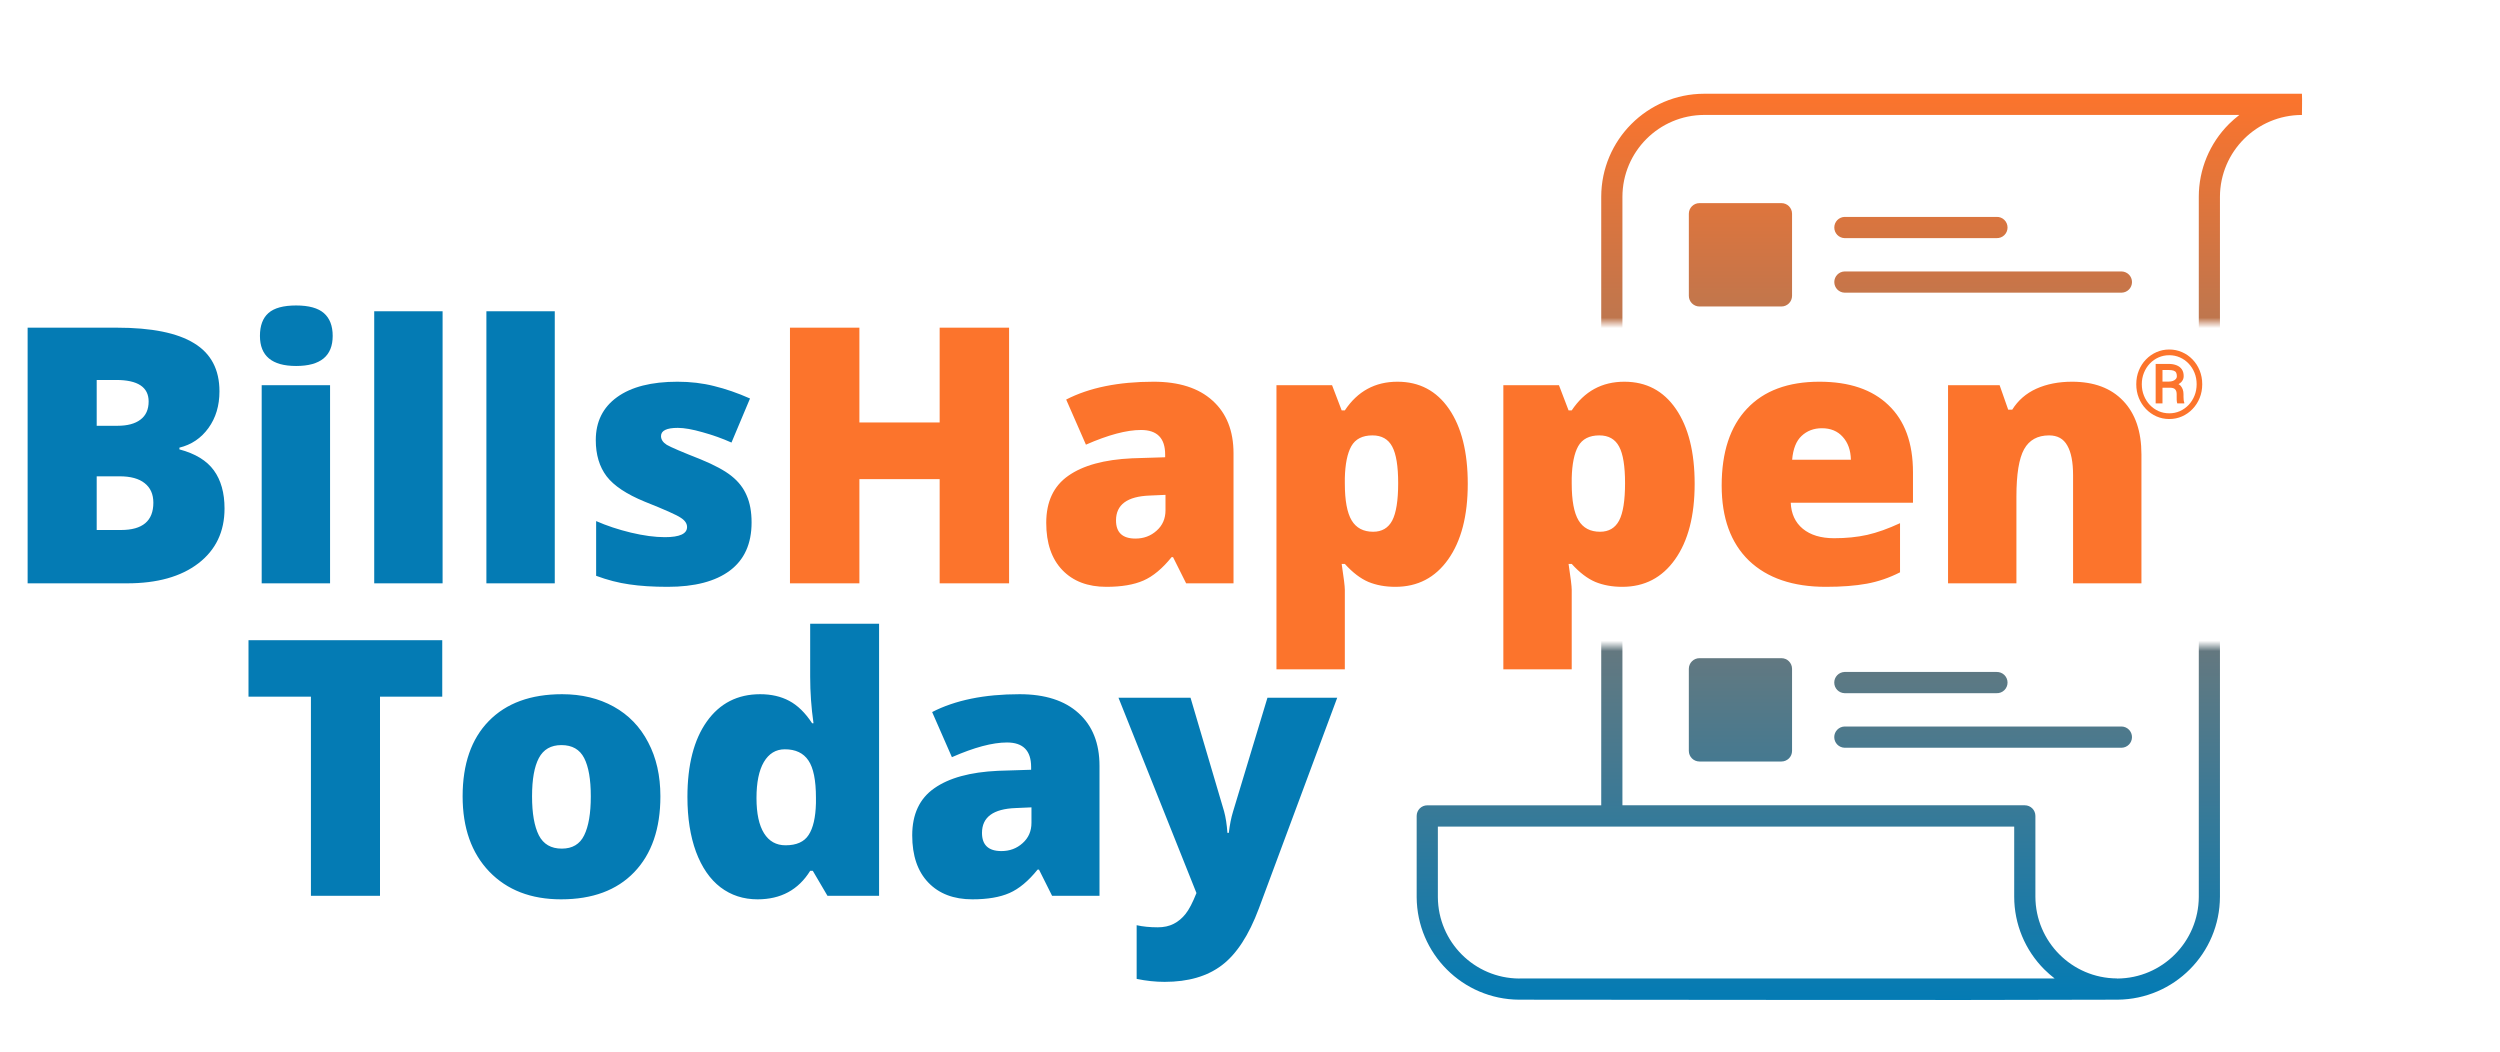 <svg width="240" height="101" viewBox="0 0 240 101" fill="none" xmlns="http://www.w3.org/2000/svg">
<path d="M2.652 31.457H11.214C14.549 31.457 17.022 31.955 18.634 32.951C20.256 33.936 21.068 35.475 21.068 37.568C21.068 38.944 20.715 40.119 20.01 41.093C19.305 42.067 18.376 42.693 17.224 42.973V43.141C18.746 43.544 19.848 44.215 20.531 45.156C21.213 46.096 21.555 47.316 21.555 48.815C21.555 51.042 20.715 52.799 19.037 54.086C17.369 55.362 15.092 56 12.204 56H2.652V31.457ZM9.283 40.875H11.281C12.232 40.875 12.965 40.679 13.48 40.287C14.006 39.896 14.269 39.314 14.269 38.541C14.269 37.165 13.228 36.477 11.147 36.477H9.283V40.875ZM9.283 45.726V50.88H11.617C13.687 50.88 14.722 50.007 14.722 48.261C14.722 47.444 14.443 46.818 13.883 46.381C13.335 45.944 12.534 45.726 11.482 45.726H9.283ZM31.686 56H25.122V36.98H31.686V56ZM24.954 32.246C24.954 31.261 25.229 30.528 25.777 30.047C26.325 29.566 27.209 29.325 28.429 29.325C29.649 29.325 30.539 29.572 31.099 30.064C31.658 30.556 31.938 31.284 31.938 32.246C31.938 34.171 30.768 35.134 28.429 35.134C26.113 35.134 24.954 34.171 24.954 32.246ZM42.489 56H35.925V29.879H42.489V56ZM53.258 56H46.694V29.879H53.258V56ZM72.152 50.158C72.152 52.195 71.459 53.734 70.071 54.775C68.683 55.815 66.691 56.336 64.094 56.336C62.684 56.336 61.459 56.257 60.418 56.101C59.377 55.955 58.314 55.681 57.229 55.278V50.024C58.247 50.471 59.361 50.841 60.569 51.132C61.789 51.423 62.875 51.568 63.826 51.568C65.247 51.568 65.958 51.244 65.958 50.595C65.958 50.259 65.757 49.962 65.354 49.705C64.962 49.436 63.809 48.921 61.895 48.16C60.15 47.444 58.93 46.633 58.236 45.726C57.542 44.809 57.195 43.65 57.195 42.251C57.195 40.483 57.878 39.107 59.243 38.122C60.608 37.137 62.539 36.645 65.035 36.645C66.288 36.645 67.463 36.784 68.56 37.064C69.668 37.333 70.815 37.73 72.001 38.256L70.222 42.486C69.349 42.095 68.426 41.764 67.452 41.496C66.478 41.216 65.684 41.076 65.068 41.076C63.994 41.076 63.457 41.339 63.457 41.865C63.457 42.19 63.641 42.47 64.011 42.705C64.391 42.928 65.477 43.393 67.267 44.098C68.599 44.646 69.59 45.184 70.239 45.709C70.899 46.236 71.38 46.857 71.682 47.573C71.996 48.278 72.152 49.14 72.152 50.158Z" fill="#047BB4"/>
<path d="M96.872 56H90.207V45.995H82.502V56H75.837V31.457H82.502V40.556H90.207V31.457H96.872V56ZM113.869 56L112.61 53.482H112.476C111.592 54.579 110.691 55.328 109.773 55.731C108.855 56.134 107.669 56.336 106.214 56.336C104.423 56.336 103.013 55.799 101.984 54.724C100.954 53.65 100.439 52.139 100.439 50.192C100.439 48.166 101.144 46.661 102.554 45.676C103.965 44.68 106.007 44.12 108.682 43.997L111.855 43.897V43.628C111.855 42.061 111.082 41.278 109.538 41.278C108.15 41.278 106.388 41.748 104.25 42.688L102.353 38.357C104.569 37.215 107.367 36.645 110.747 36.645C113.186 36.645 115.072 37.249 116.404 38.458C117.747 39.666 118.418 41.356 118.418 43.527V56H113.869ZM109.001 51.703C109.795 51.703 110.472 51.451 111.032 50.947C111.603 50.444 111.888 49.789 111.888 48.983V47.506L110.377 47.573C108.217 47.651 107.137 48.446 107.137 49.957C107.137 51.12 107.758 51.703 109.001 51.703ZM133.955 56.336C132.993 56.336 132.131 56.179 131.37 55.866C130.609 55.541 129.853 54.965 129.104 54.137H128.801C129.003 55.468 129.104 56.297 129.104 56.621V64.259H122.54V36.98H127.878L128.801 39.398H129.104C130.323 37.562 132.008 36.645 134.157 36.645C136.261 36.645 137.911 37.517 139.109 39.263C140.306 41.009 140.905 43.404 140.905 46.448C140.905 49.515 140.278 51.932 139.025 53.7C137.783 55.457 136.093 56.336 133.955 56.336ZM131.756 41.798C130.794 41.798 130.116 42.145 129.725 42.839C129.344 43.522 129.137 44.54 129.104 45.894V46.415C129.104 48.048 129.322 49.229 129.758 49.957C130.195 50.684 130.883 51.048 131.823 51.048C132.662 51.048 133.272 50.69 133.653 49.973C134.033 49.246 134.224 48.048 134.224 46.381C134.224 44.747 134.033 43.578 133.653 42.873C133.272 42.156 132.64 41.798 131.756 41.798ZM155.737 56.336C154.774 56.336 153.913 56.179 153.151 55.866C152.39 55.541 151.635 54.965 150.885 54.137H150.583C150.785 55.468 150.885 56.297 150.885 56.621V64.259H144.321V36.98H149.66L150.583 39.398H150.885C152.105 37.562 153.789 36.645 155.938 36.645C158.042 36.645 159.693 37.517 160.89 39.263C162.088 41.009 162.687 43.404 162.687 46.448C162.687 49.515 162.06 51.932 160.806 53.7C159.564 55.457 157.874 56.336 155.737 56.336ZM153.538 41.798C152.575 41.798 151.898 42.145 151.506 42.839C151.126 43.522 150.919 44.54 150.885 45.894V46.415C150.885 48.048 151.103 49.229 151.54 49.957C151.976 50.684 152.665 51.048 153.605 51.048C154.444 51.048 155.054 50.69 155.435 49.973C155.815 49.246 156.005 48.048 156.005 46.381C156.005 44.747 155.815 43.578 155.435 42.873C155.054 42.156 154.422 41.798 153.538 41.798ZM175.286 56.336C172.118 56.336 169.656 55.496 167.899 53.818C166.153 52.128 165.281 49.727 165.281 46.616C165.281 43.404 166.092 40.942 167.715 39.23C169.337 37.506 171.654 36.645 174.665 36.645C177.53 36.645 179.74 37.394 181.295 38.894C182.862 40.382 183.646 42.531 183.646 45.34V48.261H171.911C171.956 49.324 172.342 50.158 173.07 50.762C173.808 51.367 174.81 51.669 176.075 51.669C177.227 51.669 178.285 51.563 179.247 51.35C180.221 51.126 181.273 50.751 182.403 50.225V54.942C181.374 55.468 180.311 55.832 179.214 56.034C178.117 56.235 176.808 56.336 175.286 56.336ZM174.9 41.11C174.127 41.11 173.478 41.356 172.952 41.849C172.437 42.33 172.135 43.091 172.046 44.132H177.686C177.664 43.214 177.401 42.481 176.897 41.932C176.405 41.384 175.739 41.11 174.9 41.11ZM199.015 56V45.626C199.015 44.361 198.83 43.41 198.461 42.772C198.102 42.123 197.52 41.798 196.715 41.798C195.607 41.798 194.807 42.24 194.314 43.124C193.822 44.008 193.576 45.525 193.576 47.674V56H187.012V36.98H191.964L192.787 39.33H193.173C193.732 38.435 194.504 37.764 195.489 37.316C196.485 36.868 197.627 36.645 198.914 36.645C201.018 36.645 202.652 37.254 203.816 38.474C204.991 39.694 205.578 41.412 205.578 43.628V56H199.015Z" fill="#FC742C"/>
<path d="M36.48 86H29.849V66.879H23.856V61.457H42.456V66.879H36.48V86ZM63.398 76.448C63.398 79.559 62.559 81.988 60.88 83.734C59.213 85.468 56.874 86.336 53.863 86.336C50.976 86.336 48.676 85.446 46.964 83.667C45.263 81.887 44.412 79.481 44.412 76.448C44.412 73.348 45.246 70.942 46.914 69.23C48.592 67.506 50.943 66.644 53.964 66.644C55.833 66.644 57.484 67.042 58.916 67.836C60.349 68.631 61.451 69.772 62.223 71.261C63.007 72.738 63.398 74.467 63.398 76.448ZM51.077 76.448C51.077 78.082 51.295 79.33 51.731 80.192C52.168 81.042 52.901 81.468 53.931 81.468C54.949 81.468 55.665 81.042 56.079 80.192C56.505 79.33 56.717 78.082 56.717 76.448C56.717 74.825 56.505 73.6 56.079 72.772C55.654 71.944 54.927 71.529 53.897 71.529C52.89 71.529 52.168 71.944 51.731 72.772C51.295 73.589 51.077 74.814 51.077 76.448ZM72.724 86.336C71.37 86.336 70.184 85.95 69.165 85.177C68.158 84.405 67.375 83.269 66.815 81.77C66.267 80.27 65.993 78.519 65.993 76.515C65.993 73.427 66.614 71.009 67.856 69.263C69.098 67.517 70.805 66.644 72.976 66.644C74.039 66.644 74.968 66.857 75.763 67.282C76.568 67.708 77.301 68.424 77.962 69.431H78.096C77.883 67.943 77.777 66.454 77.777 64.966V59.879H84.391V86H79.439L78.029 83.599H77.777C76.647 85.424 74.962 86.336 72.724 86.336ZM75.41 81.148C76.462 81.148 77.201 80.818 77.626 80.158C78.062 79.498 78.297 78.479 78.331 77.103V76.582C78.331 74.904 78.09 73.712 77.609 73.007C77.128 72.29 76.373 71.932 75.343 71.932C74.481 71.932 73.81 72.341 73.328 73.158C72.858 73.964 72.623 75.116 72.623 76.616C72.623 78.093 72.864 79.218 73.345 79.99C73.826 80.762 74.515 81.148 75.41 81.148ZM101.002 86L99.743 83.482H99.609C98.725 84.579 97.824 85.329 96.906 85.731C95.989 86.134 94.802 86.336 93.347 86.336C91.557 86.336 90.147 85.799 89.117 84.724C88.087 83.65 87.573 82.139 87.573 80.192C87.573 78.166 88.278 76.661 89.688 75.676C91.098 74.68 93.14 74.12 95.815 73.997L98.988 73.897V73.628C98.988 72.061 98.216 71.278 96.671 71.278C95.284 71.278 93.521 71.748 91.383 72.688L89.486 68.357C91.702 67.215 94.5 66.644 97.88 66.644C100.32 66.644 102.205 67.249 103.537 68.457C104.88 69.666 105.552 71.356 105.552 73.527V86H101.002ZM96.134 81.703C96.929 81.703 97.606 81.451 98.165 80.947C98.736 80.444 99.021 79.789 99.021 78.983V77.506L97.511 77.573C95.351 77.651 94.271 78.446 94.271 79.957C94.271 81.121 94.892 81.703 96.134 81.703ZM107.373 66.98H114.29L117.513 77.892C117.669 78.463 117.776 79.151 117.832 79.957H117.966C118.056 79.184 118.19 78.507 118.369 77.925L121.676 66.98H128.374L120.853 87.209C119.891 89.783 118.705 91.601 117.295 92.665C115.896 93.728 114.066 94.259 111.805 94.259C110.932 94.259 110.037 94.164 109.119 93.974V88.82C109.712 88.954 110.389 89.022 111.15 89.022C111.732 89.022 112.242 88.91 112.678 88.686C113.115 88.462 113.495 88.143 113.82 87.729C114.144 87.326 114.491 86.66 114.86 85.731L107.373 66.98Z" fill="#047BB4"/>
<path d="M208.357 37.22H207.398L207.389 36.631H208.21C208.347 36.631 208.473 36.612 208.589 36.573C208.705 36.531 208.799 36.472 208.87 36.394C208.942 36.317 208.978 36.222 208.978 36.109C208.978 35.96 208.952 35.844 208.902 35.761C208.854 35.678 208.772 35.617 208.656 35.578C208.54 35.539 208.384 35.52 208.188 35.52H207.599V38.728H206.943V34.935H208.188C208.482 34.935 208.738 34.98 208.955 35.069C209.172 35.156 209.339 35.285 209.455 35.457C209.574 35.63 209.633 35.844 209.633 36.1C209.633 36.261 209.595 36.403 209.517 36.528C209.443 36.653 209.335 36.76 209.192 36.849C209.049 36.939 208.872 37.012 208.661 37.068C208.652 37.068 208.641 37.079 208.63 37.099C208.621 37.117 208.612 37.126 208.603 37.126C208.552 37.156 208.519 37.178 208.505 37.193C208.493 37.205 208.479 37.212 208.464 37.215C208.453 37.218 208.417 37.22 208.357 37.22ZM208.313 37.22L208.406 36.742C208.87 36.742 209.187 36.847 209.357 37.055C209.529 37.263 209.616 37.525 209.616 37.84V38.09C209.616 38.2 209.622 38.306 209.633 38.407C209.645 38.505 209.665 38.588 209.691 38.657V38.728H209.018C208.988 38.651 208.97 38.541 208.964 38.398C208.961 38.255 208.96 38.151 208.96 38.086V37.844C208.96 37.633 208.911 37.477 208.812 37.376C208.714 37.272 208.548 37.22 208.313 37.22ZM205.613 36.885C205.613 37.278 205.682 37.644 205.819 37.983C205.955 38.322 206.144 38.619 206.385 38.875C206.626 39.128 206.906 39.326 207.224 39.469C207.542 39.608 207.884 39.678 208.25 39.678C208.613 39.678 208.952 39.608 209.268 39.469C209.586 39.326 209.865 39.128 210.106 38.875C210.347 38.619 210.536 38.322 210.673 37.983C210.81 37.644 210.878 37.278 210.878 36.885C210.878 36.49 210.81 36.124 210.673 35.788C210.536 35.449 210.347 35.153 210.106 34.9C209.865 34.647 209.586 34.45 209.268 34.311C208.952 34.171 208.613 34.101 208.25 34.101C207.884 34.101 207.542 34.171 207.224 34.311C206.906 34.45 206.626 34.647 206.385 34.9C206.144 35.153 205.955 35.449 205.819 35.788C205.682 36.124 205.613 36.49 205.613 36.885ZM205.082 36.885C205.082 36.412 205.164 35.974 205.328 35.569C205.491 35.164 205.719 34.812 206.01 34.511C206.302 34.208 206.638 33.973 207.019 33.806C207.403 33.637 207.813 33.552 208.25 33.552C208.688 33.552 209.097 33.637 209.477 33.806C209.861 33.973 210.197 34.208 210.486 34.511C210.777 34.812 211.005 35.164 211.168 35.569C211.332 35.974 211.414 36.412 211.414 36.885C211.414 37.358 211.332 37.797 211.168 38.202C211.005 38.606 210.777 38.96 210.486 39.263C210.197 39.567 209.861 39.803 209.477 39.973C209.097 40.142 208.688 40.227 208.25 40.227C207.813 40.227 207.403 40.142 207.019 39.973C206.638 39.803 206.302 39.567 206.01 39.263C205.719 38.96 205.491 38.606 205.328 38.202C205.164 37.797 205.082 37.358 205.082 36.885Z" fill="#FC742C"/>
<mask id="mask0_37_13" style="mask-type:alpha" maskUnits="userSpaceOnUse" x="132" y="0" width="108" height="101">
<rect x="144" width="96" height="31" fill="#D9D9D9"/>
<rect x="132" y="62" width="108" height="39" fill="#D9D9D9"/>
</mask>
<g mask="url(#mask0_37_13)">
<path fill-rule="evenodd" clip-rule="evenodd" d="M177.077 71.784C176.525 71.766 176.088 71.315 176.088 70.762C176.088 70.214 176.525 69.762 177.077 69.744H203.682C204.234 69.762 204.671 70.214 204.671 70.762C204.671 71.315 204.234 71.766 203.682 71.784H177.077ZM177.077 66.549V66.545C176.525 66.531 176.088 66.079 176.088 65.527C176.088 64.978 176.525 64.526 177.077 64.508H191.674C191.95 64.501 192.219 64.605 192.416 64.795C192.613 64.989 192.724 65.251 192.724 65.527C192.724 65.803 192.613 66.068 192.416 66.258C192.219 66.452 191.95 66.556 191.674 66.545L177.077 66.549ZM163.146 63.185H171.019C171.582 63.185 172.037 63.644 172.037 64.207V72.086C172.037 72.355 171.929 72.616 171.74 72.806C171.546 72.996 171.288 73.104 171.02 73.104H163.146C162.587 73.104 162.128 72.649 162.128 72.086V64.207C162.128 63.934 162.236 63.676 162.426 63.486C162.619 63.293 162.877 63.185 163.146 63.185ZM177.077 57.455C176.529 57.44 176.092 56.989 176.092 56.436C176.092 55.888 176.529 55.436 177.077 55.418H203.683C204.235 55.436 204.672 55.888 204.672 56.436C204.672 56.988 204.235 57.44 203.683 57.455H177.077ZM177.077 52.219C176.529 52.201 176.092 51.753 176.092 51.201C176.092 50.648 176.529 50.2 177.077 50.182H191.675C191.951 50.171 192.219 50.275 192.416 50.469C192.613 50.659 192.725 50.924 192.725 51.201C192.725 51.477 192.613 51.742 192.416 51.932C192.219 52.126 191.951 52.226 191.675 52.219L177.077 52.219ZM163.146 48.859H171.02C171.582 48.859 172.037 49.314 172.037 49.877V57.759C172.037 58.028 171.93 58.29 171.74 58.48C171.547 58.674 171.289 58.781 171.016 58.781H163.146C162.878 58.781 162.62 58.674 162.426 58.48C162.236 58.29 162.129 58.032 162.129 57.759V49.877C162.129 49.318 162.584 48.859 163.146 48.859ZM169.999 50.899H164.164V56.741L170.003 56.737V50.899L169.999 50.899ZM203.289 95.969C208.72 95.926 213.101 91.519 213.115 86.082V18.883C213.133 14.548 216.651 11.037 220.986 11.037C220.986 10.381 221.018 9.646 220.986 9H220.706H163.595C158.142 9.011 153.729 13.432 153.718 18.887V77.311H137.017C136.455 77.311 136 77.767 136 78.33V86.129C136.032 91.551 140.42 95.941 145.837 95.97H145.877C165.009 95.97 184.157 96.037 203.289 95.969ZM145.877 93.939H145.837H145.841C141.542 93.914 138.06 90.432 138.035 86.125V79.351H193.363V86.086V86.082C193.363 88.704 194.406 91.218 196.258 93.068C196.569 93.376 196.899 93.663 197.243 93.932H145.876L145.877 93.939ZM203.218 93.939H203.264C207.581 93.914 211.07 90.411 211.084 86.093V18.887C211.084 16.266 212.13 13.752 213.986 11.901C214.298 11.593 214.631 11.303 214.978 11.034H163.595C159.271 11.048 155.767 14.555 155.753 18.884V77.308H194.38C194.943 77.308 195.398 77.763 195.398 78.326V86.079C195.412 90.4 198.901 93.904 203.218 93.929L203.218 93.939Z" fill="url(#paint0_linear_37_13)"/>
<path d="M176.092 41.655C176.092 42.207 176.529 42.659 177.077 42.673H203.683C204.234 42.659 204.672 42.207 204.672 41.655C204.672 41.106 204.235 40.654 203.683 40.636H177.077C176.529 40.654 176.092 41.106 176.092 41.655Z" fill="url(#paint1_linear_37_13)"/>
<path d="M176.092 36.419C176.092 36.971 176.529 37.42 177.077 37.438L191.675 37.438C191.951 37.445 192.219 37.344 192.416 37.151C192.613 36.961 192.724 36.695 192.724 36.419C192.724 36.143 192.613 35.878 192.416 35.688C192.219 35.494 191.951 35.39 191.675 35.401H177.077C176.529 35.419 176.092 35.867 176.092 36.419Z" fill="url(#paint2_linear_37_13)"/>
<path d="M171.02 34.077H163.146C162.584 34.077 162.129 34.536 162.129 35.096V42.978C162.129 43.251 162.236 43.509 162.426 43.699C162.62 43.892 162.877 44 163.146 44H171.016C171.289 44 171.547 43.892 171.74 43.699C171.93 43.509 172.037 43.247 172.037 42.978V35.096C172.037 34.533 171.582 34.077 171.02 34.077Z" fill="url(#paint3_linear_37_13)"/>
<path d="M176.092 27.077C176.092 27.63 176.529 28.081 177.077 28.096H203.683C204.234 28.081 204.672 27.63 204.672 27.077C204.672 26.529 204.235 26.077 203.683 26.059H177.077C176.529 26.077 176.092 26.529 176.092 27.077Z" fill="url(#paint4_linear_37_13)"/>
<path d="M176.092 21.842C176.092 22.394 176.529 22.842 177.077 22.86L191.675 22.86C191.951 22.867 192.219 22.767 192.416 22.573C192.613 22.383 192.724 22.118 192.724 21.842C192.724 21.566 192.613 21.3 192.416 21.11C192.219 20.916 191.951 20.812 191.675 20.823H177.077C176.529 20.841 176.092 21.29 176.092 21.842Z" fill="url(#paint5_linear_37_13)"/>
<path d="M171.02 19.5H163.146C162.584 19.5 162.129 19.959 162.129 20.518V28.401C162.129 28.673 162.236 28.931 162.426 29.121C162.62 29.315 162.877 29.423 163.146 29.423H171.016C171.289 29.423 171.547 29.315 171.74 29.121C171.93 28.931 172.037 28.669 172.037 28.401V20.518C172.037 19.955 171.582 19.5 171.02 19.5Z" fill="url(#paint6_linear_37_13)"/>
</g>
<defs>
<linearGradient id="paint0_linear_37_13" x1="178.5" y1="9" x2="178.5" y2="95.999" gradientUnits="userSpaceOnUse">
<stop stop-color="#FC742C"/>
<stop offset="1" stop-color="#047BB4"/>
</linearGradient>
<linearGradient id="paint1_linear_37_13" x1="178.5" y1="9" x2="178.5" y2="95.999" gradientUnits="userSpaceOnUse">
<stop stop-color="#FC742C"/>
<stop offset="1" stop-color="#047BB4"/>
</linearGradient>
<linearGradient id="paint2_linear_37_13" x1="178.5" y1="9" x2="178.5" y2="95.999" gradientUnits="userSpaceOnUse">
<stop stop-color="#FC742C"/>
<stop offset="1" stop-color="#047BB4"/>
</linearGradient>
<linearGradient id="paint3_linear_37_13" x1="178.5" y1="9" x2="178.5" y2="95.999" gradientUnits="userSpaceOnUse">
<stop stop-color="#FC742C"/>
<stop offset="1" stop-color="#047BB4"/>
</linearGradient>
<linearGradient id="paint4_linear_37_13" x1="178.5" y1="9" x2="178.5" y2="95.999" gradientUnits="userSpaceOnUse">
<stop stop-color="#FC742C"/>
<stop offset="1" stop-color="#047BB4"/>
</linearGradient>
<linearGradient id="paint5_linear_37_13" x1="178.5" y1="9" x2="178.5" y2="95.999" gradientUnits="userSpaceOnUse">
<stop stop-color="#FC742C"/>
<stop offset="1" stop-color="#047BB4"/>
</linearGradient>
<linearGradient id="paint6_linear_37_13" x1="178.5" y1="9" x2="178.5" y2="95.999" gradientUnits="userSpaceOnUse">
<stop stop-color="#FC742C"/>
<stop offset="1" stop-color="#047BB4"/>
</linearGradient>
</defs>
</svg>
